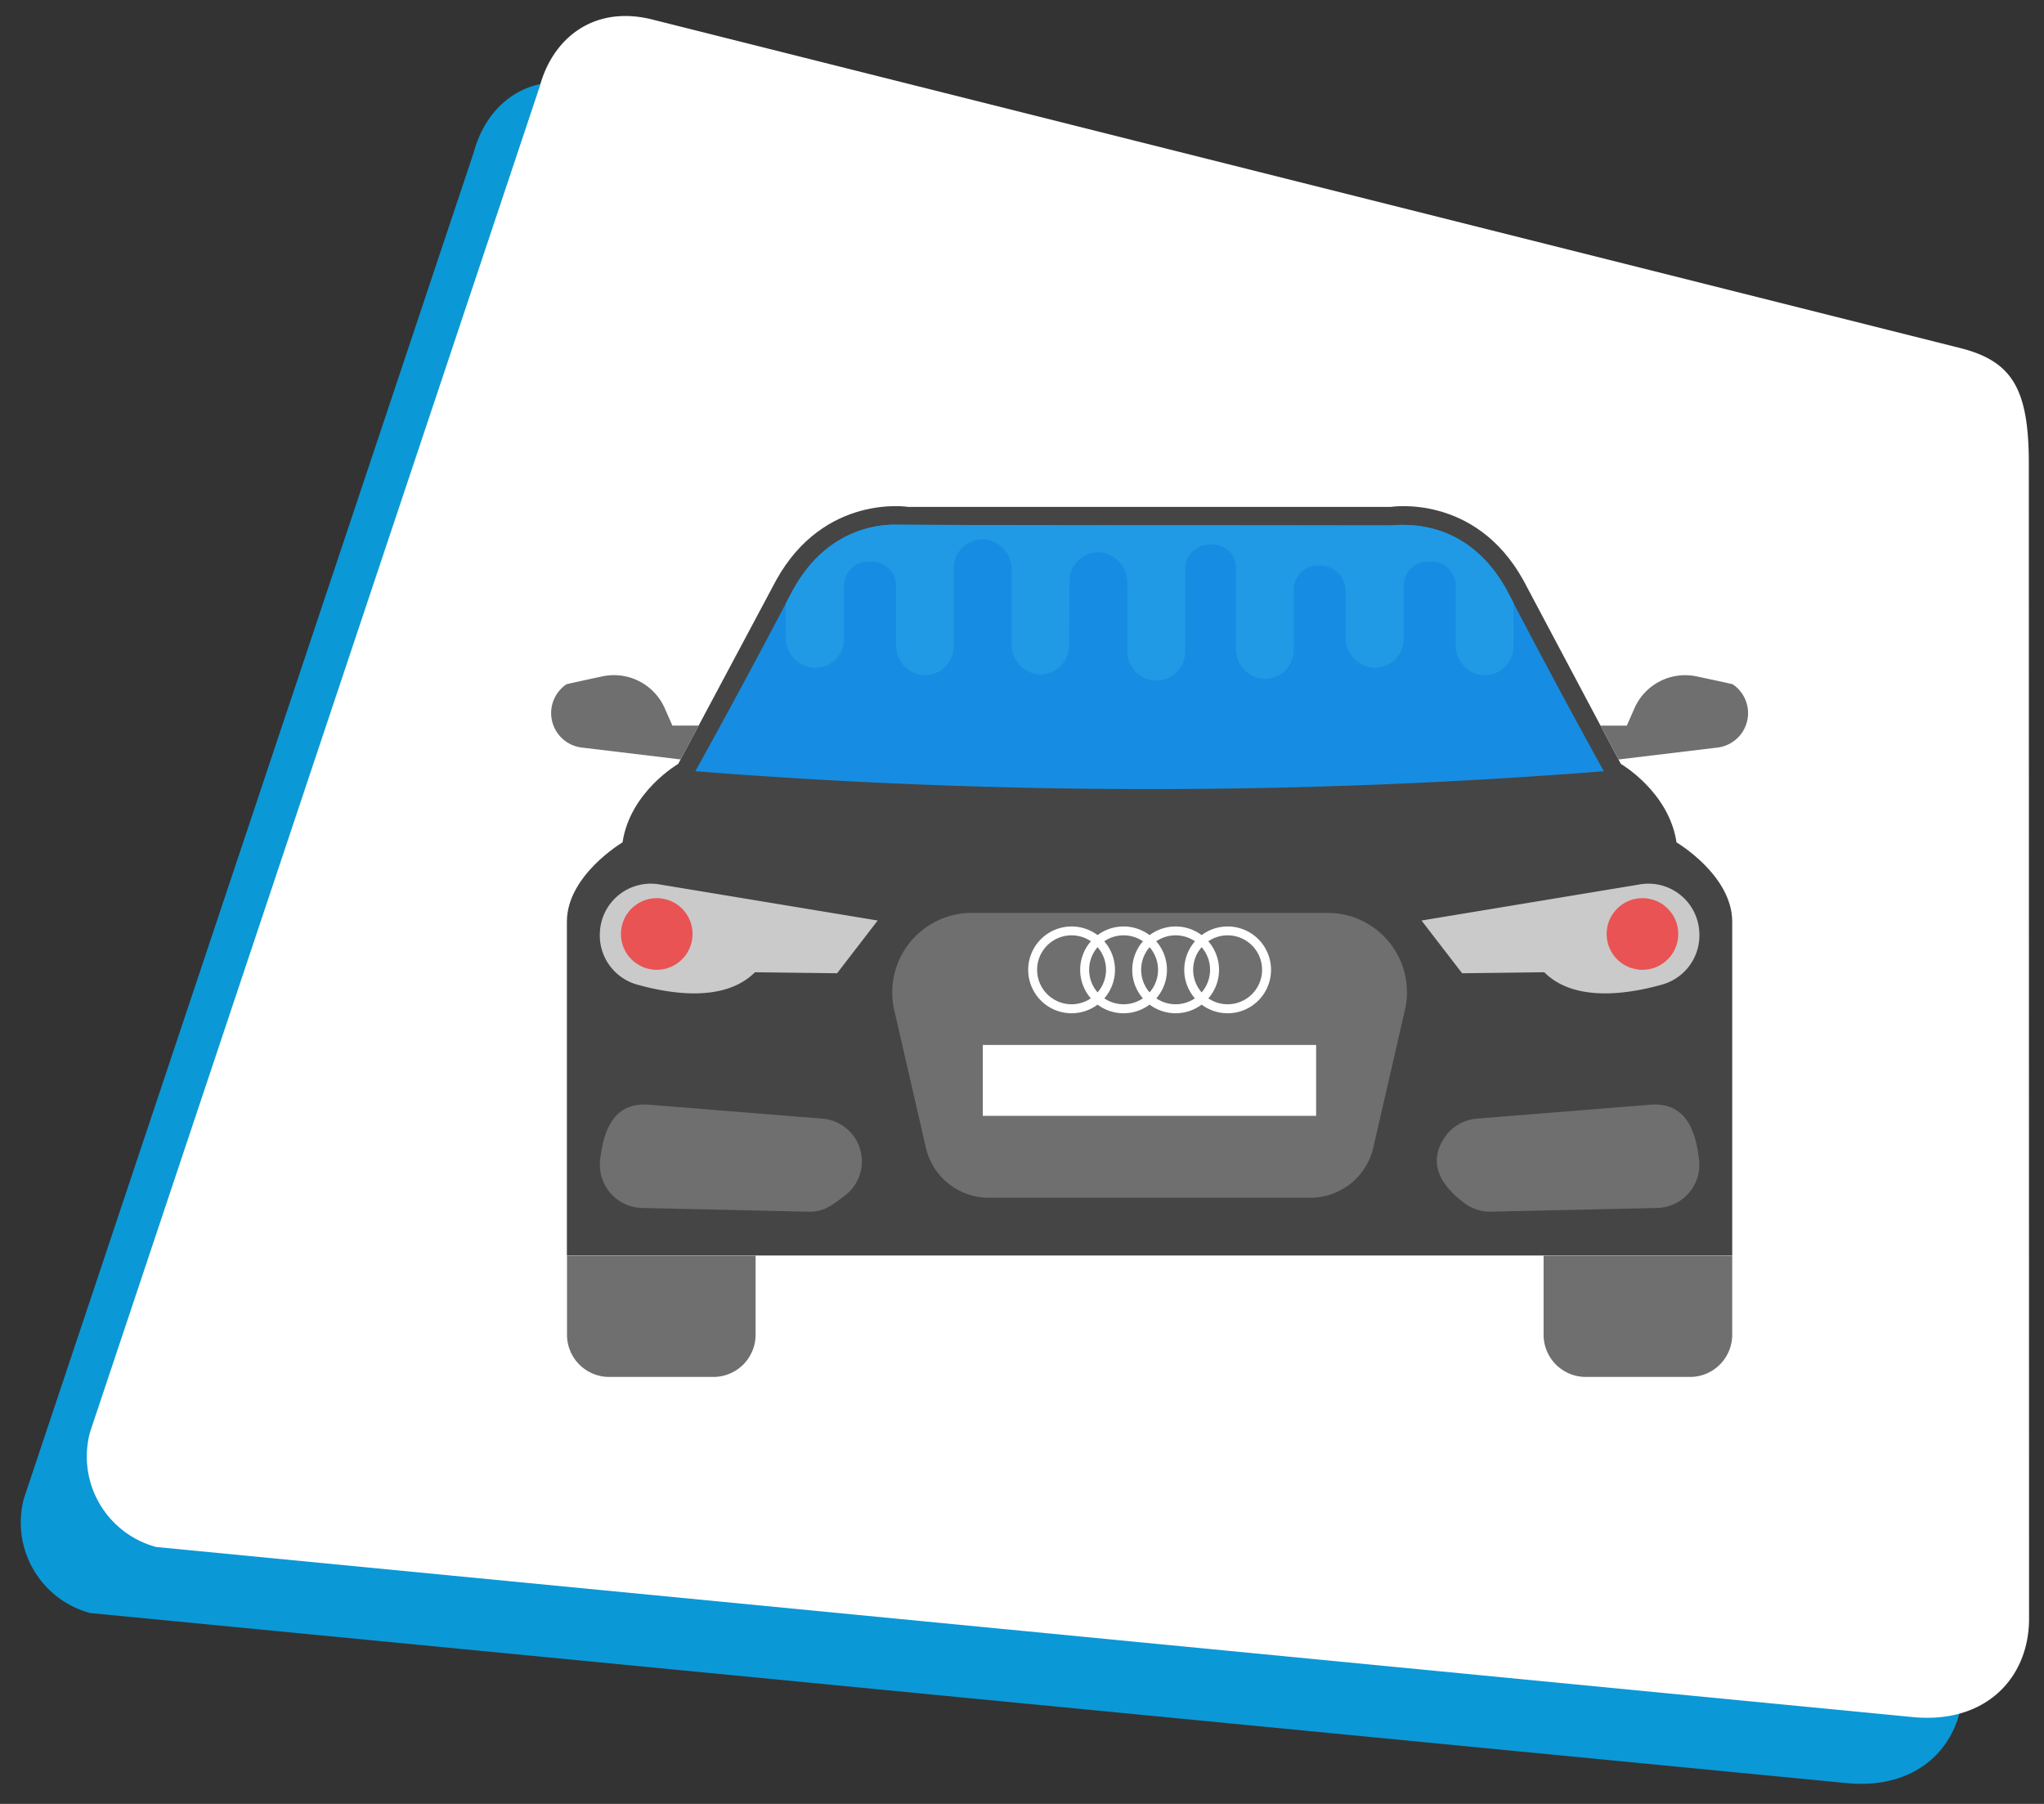 <svg id="automotive" xmlns="http://www.w3.org/2000/svg" xmlns:xlink="http://www.w3.org/1999/xlink" width="216.693" height="191.201" viewBox="0 0 216.693 191.201">
  <rect x="0" y="0" width="216.693" height="191.201" fill="#333333" stroke="none"/>
  <defs>
    <clipPath id="clip-path">
      <rect y="5" width="209.693" height="184.201" fill="none"/>
    </clipPath>
  </defs>
  <g id="Group_11142" data-name="Group 11142" transform="translate(-16.153 2)">
    <g id="Scroll_Group_1" data-name="Scroll Group 1" transform="translate(16.153 0)" clip-path="url(#clip-path)" style="isolation: isolate">
      <path id="Path_27813" data-name="Path 27813" d="M19.043,2.272,161.987,0c5.485,0,7.91,2.389,9.932,9.932l31.729,118.245c1.628,6.076-1.554,11.94-9.089,13.248L9.932,172.255A9.932,9.932,0,0,1,0,162.323L9.112,12.2C9.112,6.926,12.425,2.272,19.043,2.272Z" transform="matrix(0.966, 0.259, -0.259, 0.966, 44.583, 0)" fill="#0b98d6"/>
    </g>
  </g>
  <g id="Group_11421" data-name="Group 11421" transform="translate(-9.153 -5)">
    <g id="Scroll_Group_1-2" data-name="Scroll Group 1" transform="translate(16.153 0)" clip-path="url(#clip-path)" style="isolation: isolate">
      <path id="Path_27813-2" data-name="Path 27813" d="M19.043,2.272,161.987,0c5.485,0,7.91,2.389,9.932,9.932l31.729,118.245c1.628,6.076-1.554,11.94-9.089,13.248L9.932,172.255A9.932,9.932,0,0,1,0,162.323L9.112,12.2C9.112,6.926,12.425,2.272,19.043,2.272Z" transform="matrix(0.966, 0.259, -0.259, 0.966, 44.583, 0)" fill="#fff"/>
    </g>
  </g>
  <g id="car" transform="translate(58.422 -14.07)">
    <g id="Group_12502" data-name="Group 12502" transform="translate(1.688 85.634)">
      <path id="Path_35275" data-name="Path 35275" d="M6.605,378.629v8.377a4.472,4.472,0,0,0,4.472,4.472H22.127a4.472,4.472,0,0,0,4.472-4.472v-8.377Z" transform="translate(-6.605 -317.098)" fill="#6f6f6f"/>
      <path id="Path_35276" data-name="Path 35276" d="M411.767,378.629v8.377a4.472,4.472,0,0,0,4.472,4.472h11.053a4.472,4.472,0,0,0,4.472-4.472v-8.377Z" transform="translate(-308.235 -317.098)" fill="#6f6f6f"/>
      <path id="Path_35277" data-name="Path 35277" d="M449.42,138.806c-.063-.044-3.743-.825-3.822-.84a5.875,5.875,0,0,0-6.605,3.378l-.809,1.836H435.4l1.911,3.588,10.482-1.261A3.68,3.68,0,0,0,449.42,138.806Z" transform="translate(-325.827 -137.835)" fill="#6f6f6f"/>
    </g>
    <path id="Path_35278" data-name="Path 35278" d="M130.1,111.764v35.38H6.558v-35.38c0-4.92,5.9-8.409,5.9-8.409.8-5.368,5.9-8.318,5.9-8.318L28.74,75.579c5.1-9.214,14-7.783,14-7.783H93.915s8.944-1.431,14.047,7.783l10.332,19.458s5.1,2.954,5.9,8.318C124.2,103.356,130.1,106.844,130.1,111.764Z" transform="translate(-4.882)" fill="#454545"/>
    <path id="Path_35279" data-name="Path 35279" d="M156.142,101.525c-3.41-6.161-6.823-12.548-10.241-19.1-2.549-4.7-6.7-7.426-12.334-6.958-54.851-.02-52.5-.083-52.5-.083-2.672-.008-7.656.963-10.942,7.017-3.437,6.562-6.871,12.957-10.3,19.122A614.254,614.254,0,0,0,156.142,101.525Z" transform="translate(-44.535 -5.71)" fill="#168de2"/>
    <path id="Path_35280" data-name="Path 35280" d="M195.888,246.765l-3.354,14.582a6.843,6.843,0,0,1-6.665,5.277H151.781a6.847,6.847,0,0,1-6.665-5.277l-3.354-14.582a8.431,8.431,0,0,1,8.187-10.332H187.7A8.407,8.407,0,0,1,195.888,246.765Z" transform="translate(-105.376 -125.604)" fill="#6f6f6f"/>
    <path id="Path_35281" data-name="Path 35281" d="M49.687,228.238l-23.134-3.826a5.4,5.4,0,0,0-6.3,4.833c-.008.075-.012.151-.016.226a5.415,5.415,0,0,0,3.921,5.55c3.719,1.047,9.337,1.879,12.52-1.3l8.706.107Z" transform="translate(-15.062 -116.6)" fill="#cacaca"/>
    <g id="Group_12503" data-name="Group 12503" transform="translate(0 85.631)">
      <path id="Path_35282" data-name="Path 35282" d="M47.213,319.38a4.55,4.55,0,0,0-3.382-1.958l-18.352-1.475c-3.675-.3-4.829,2.5-5.217,5.832a4.585,4.585,0,0,0,4.425,5.11l17.623.393c1.729.04,2.545-.7,3.87-1.685A4.544,4.544,0,0,0,47.213,319.38Z" transform="translate(-15.061 -270.415)" fill="#6f6f6f"/>
      <path id="Path_35283" data-name="Path 35283" d="M12.86,143.171l-.809-1.836a5.884,5.884,0,0,0-6.605-3.382c-.079.016-3.758.8-3.822.845a3.679,3.679,0,0,0,1.63,6.7l10.482,1.261,1.911-3.588Z" transform="translate(0 -137.825)" fill="#6f6f6f"/>
    </g>
    <rect id="Rectangle_3714" data-name="Rectangle 3714" width="35.337" height="7.513" transform="translate(45.77 124.828)" fill="#fff"/>
    <circle id="Ellipse_193" data-name="Ellipse 193" cx="3.798" cy="3.798" r="3.798" transform="translate(7.405 109.267)" fill="#e95353"/>
    <path id="Path_35284" data-name="Path 35284" d="M361.126,228.238l23.134-3.826a5.4,5.4,0,0,1,6.3,4.833c0,.075.012.151.016.226a5.415,5.415,0,0,1-3.921,5.55c-3.719,1.047-9.337,1.879-12.52-1.3l-8.706.107Z" transform="translate(-268.846 -116.6)" fill="#cacaca"/>
    <path id="Path_35285" data-name="Path 35285" d="M390.058,315.947l-18.352,1.475a4.543,4.543,0,0,0-3.382,1.958c-1.471,2.145-1.2,4.555,2.085,7a4.533,4.533,0,0,0,2.819.9l17.623-.393a4.585,4.585,0,0,0,4.425-5.11C394.891,318.444,393.734,315.649,390.058,315.947Z" transform="translate(-273.571 -184.783)" fill="#6f6f6f"/>
    <circle id="Ellipse_194" data-name="Ellipse 194" cx="3.798" cy="3.798" r="3.798" transform="translate(111.904 109.267)" fill="#e95353"/>
    <g id="Group_12504" data-name="Group 12504" transform="translate(50.587 112.268)">
      <path id="Path_35286" data-name="Path 35286" d="M267.308,242.065a4.6,4.6,0,1,0,4.6,4.595A4.6,4.6,0,0,0,267.308,242.065Zm0,8.246a3.653,3.653,0,1,1,3.651-3.655A3.656,3.656,0,0,1,267.308,250.311Z" transform="translate(-246.169 -242.065)" fill="#fff"/>
      <path id="Path_35287" data-name="Path 35287" d="M245.727,242.065a4.6,4.6,0,1,0,4.6,4.595A4.6,4.6,0,0,0,245.727,242.065Zm0,8.246a3.653,3.653,0,1,1,3.651-3.655A3.656,3.656,0,0,1,245.727,250.311Z" transform="translate(-230.102 -242.065)" fill="#fff"/>
      <path id="Path_35288" data-name="Path 35288" d="M224.145,242.065a4.6,4.6,0,1,0,4.595,4.595A4.6,4.6,0,0,0,224.145,242.065Zm0,8.246a3.653,3.653,0,1,1,3.651-3.655A3.656,3.656,0,0,1,224.145,250.311Z" transform="translate(-214.035 -242.065)" fill="#fff"/>
      <path id="Path_35289" data-name="Path 35289" d="M202.563,242.065a4.6,4.6,0,1,0,4.6,4.595A4.6,4.6,0,0,0,202.563,242.065Zm0,8.246a3.653,3.653,0,1,1,3.651-3.655A3.655,3.655,0,0,1,202.563,250.311Z" transform="translate(-197.968 -242.065)" fill="#fff"/>
    </g>
    <path id="Path_35290" data-name="Path 35290" d="M139.686,88.817V80.063a2.581,2.581,0,0,1,2.593-2.557h.21a2.442,2.442,0,0,1,2.593,2.415v8.564a3.183,3.183,0,0,0,2.87,3.255,3.1,3.1,0,0,0,3.255-3.08V82.276a2.574,2.574,0,0,1,2.557-2.557h.21a2.727,2.727,0,0,1,2.732,2.7v4.916a3.185,3.185,0,0,0,2.906,3.223,3.076,3.076,0,0,0,3.255-3.045V81.855a2.581,2.581,0,0,1,2.7-2.557h.107a2.581,2.581,0,0,1,2.7,2.557V88.1a3.213,3.213,0,0,0,2.906,3.255,3.076,3.076,0,0,0,3.223-3.08V83.655c-.218-.412-.432-.813-.65-1.229-2.549-4.7-6.7-7.426-12.334-6.958-54.855-.02-52.508-.083-52.508-.083-2.672-.008-7.656.963-10.942,7.017-.238.448-.472.88-.71,1.332v3.6a3.188,3.188,0,0,0,2.942,3.223,3.049,3.049,0,0,0,3.223-3.045V81.855a2.591,2.591,0,0,1,2.732-2.557h.072a2.61,2.61,0,0,1,2.728,2.557V88.1a3.183,3.183,0,0,0,2.87,3.255,3.1,3.1,0,0,0,3.239-3V80.016a3.078,3.078,0,0,1,3.231-3.073,3.19,3.19,0,0,1,2.894,3.231v7.965a3.193,3.193,0,0,0,2.89,3.128,3.078,3.078,0,0,0,3.223-3.08l.036-6.787a3.073,3.073,0,0,1,3.223-3.08,3.215,3.215,0,0,1,2.906,3.255V88.92a3.063,3.063,0,0,0,6.125-.1Z" transform="translate(-72.475 -5.709)" fill="#209ae5"/>
  </g>
</svg>
